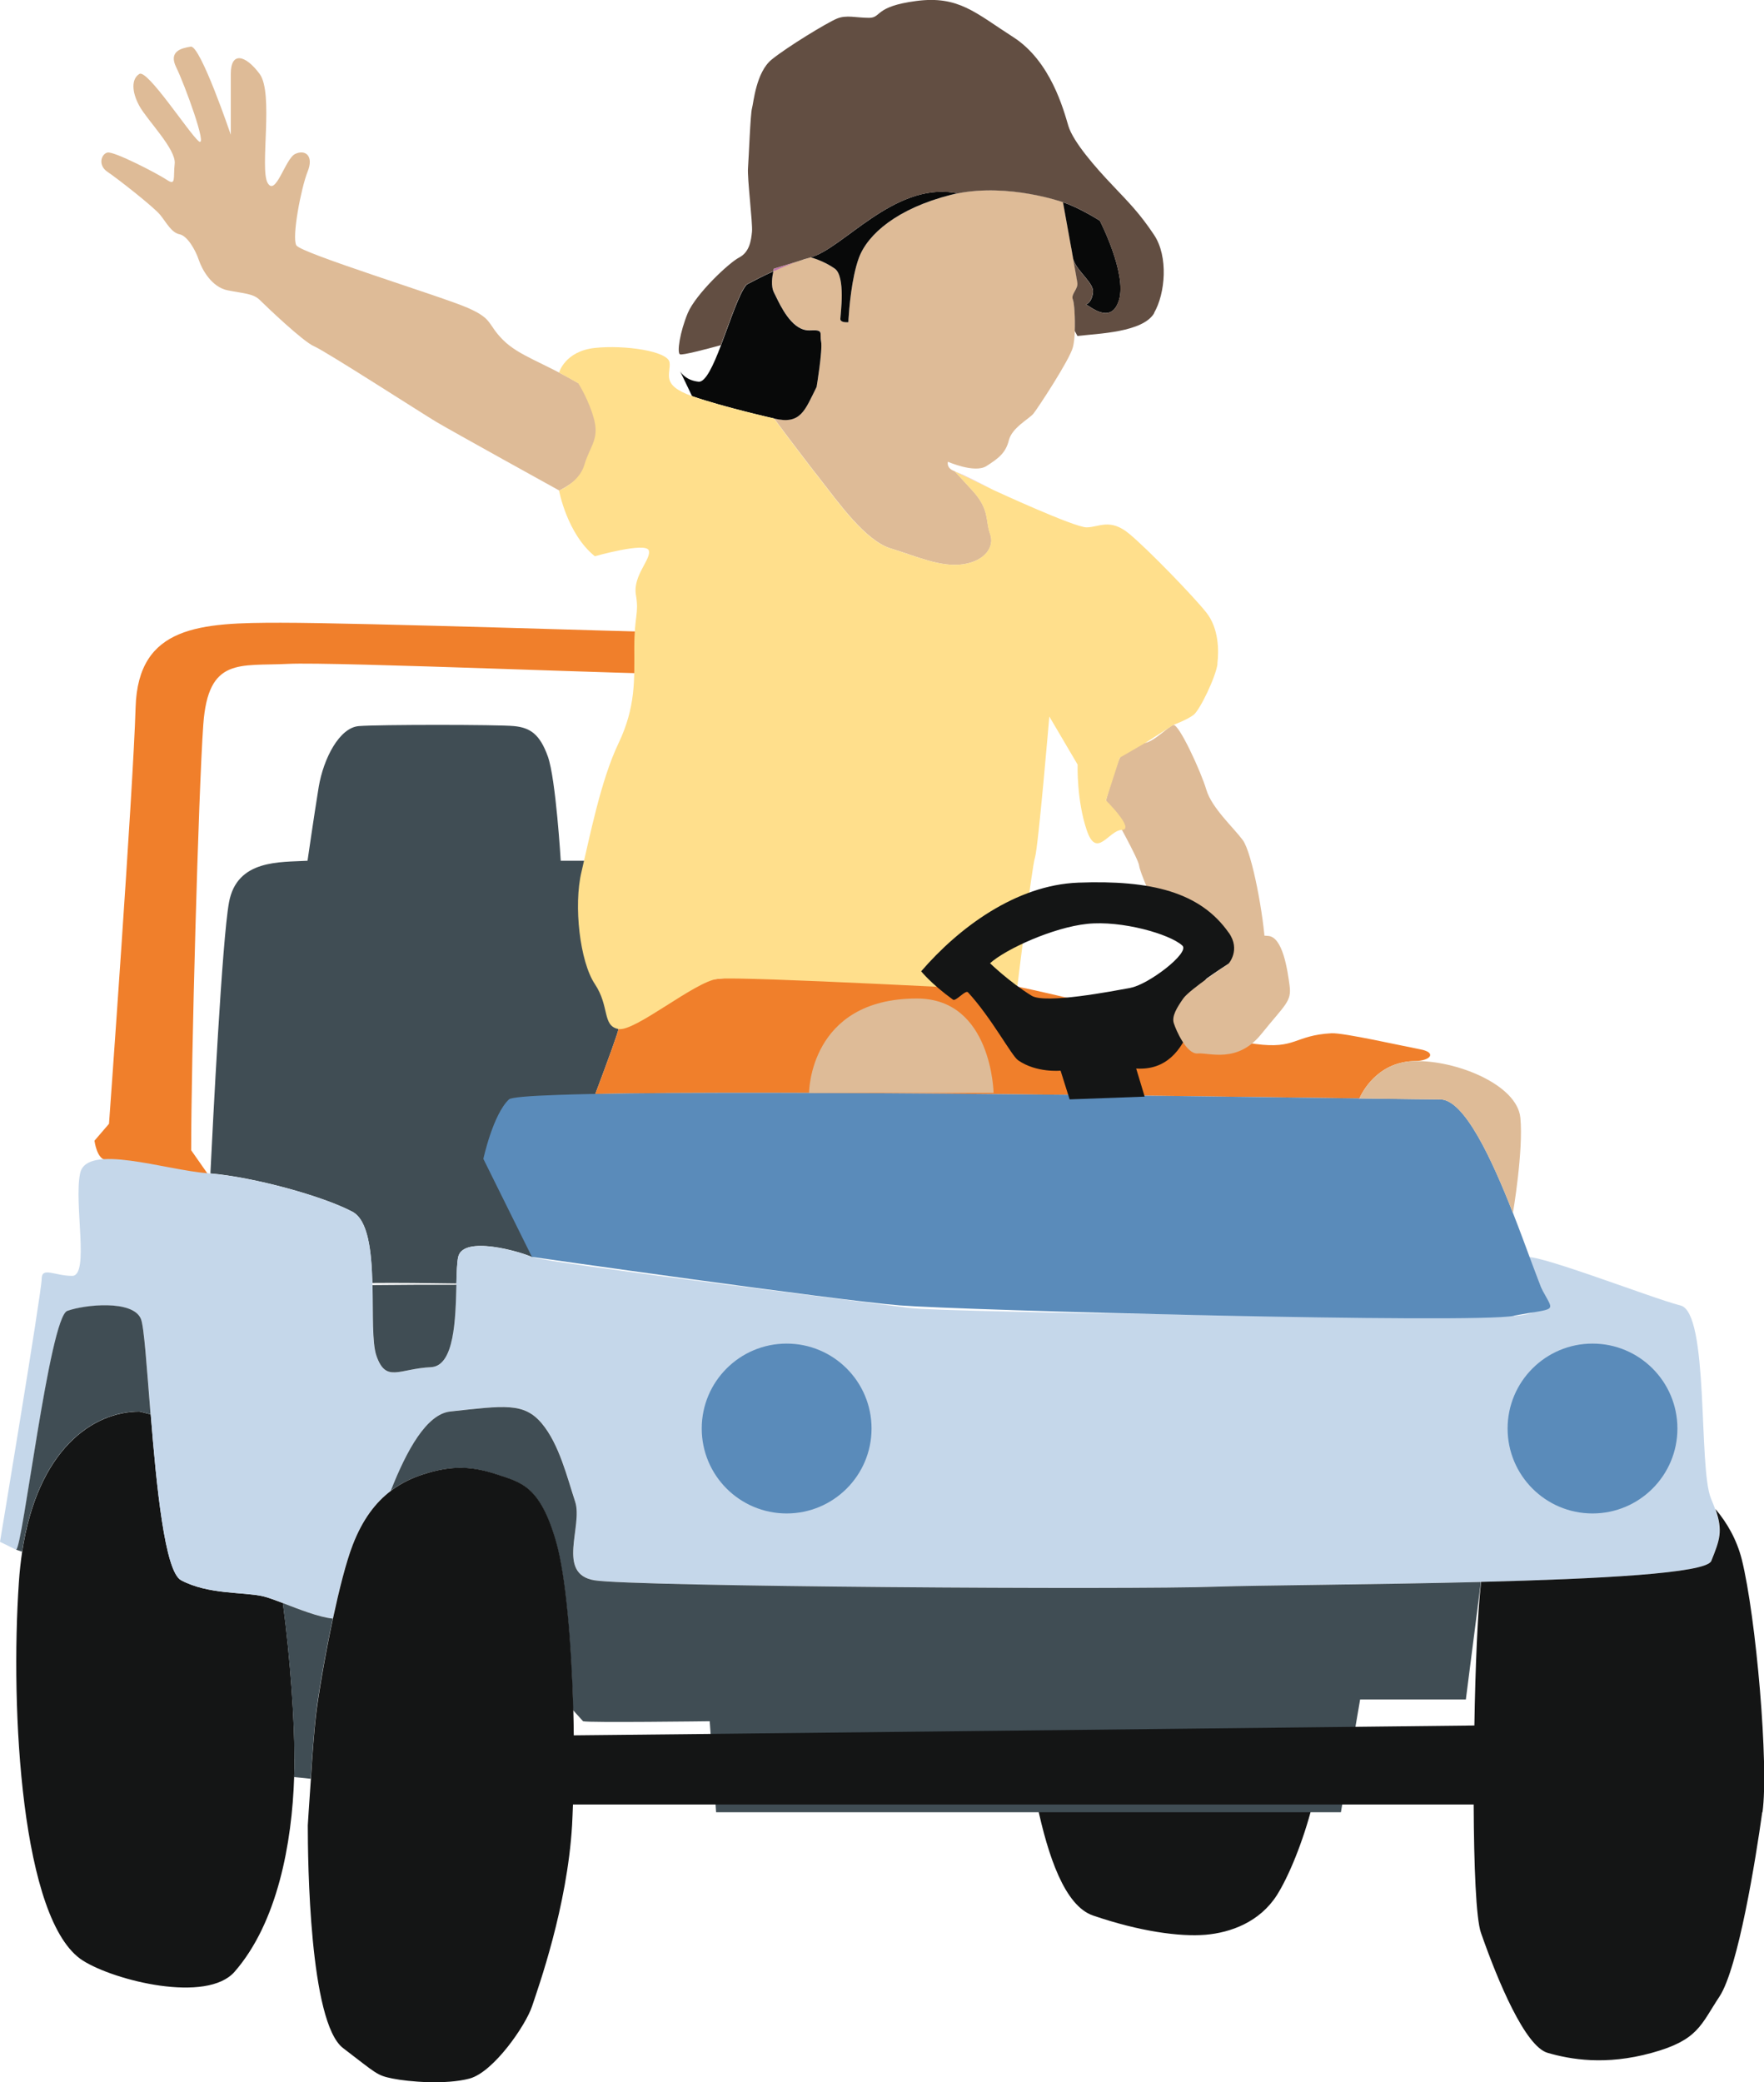 <?xml version="1.0" encoding="UTF-8"?>
<svg id="Ebene_1" data-name="Ebene 1" xmlns="http://www.w3.org/2000/svg" viewBox="0 0 199.04 234.9">
  <defs>
    <style>
      .cls-1 {
        fill: #ffdf8c;
      }

      .cls-2 {
        fill: #f07f2b;
      }

      .cls-3, .cls-4, .cls-5 {
        fill: #bf76af;
      }

      .cls-6 {
        fill: #debb97;
      }

      .cls-7 {
        fill: #c5d7ea;
      }

      .cls-8 {
        fill: #404d54;
      }

      .cls-9 {
        fill: #080909;
      }

      .cls-10 {
        fill: #141515;
      }

      .cls-11 {
        fill: #5a8bba;
      }

      .cls-12 {
        fill: #624e42;
      }

      .cls-4 {
        opacity: .52;
      }

      .cls-5 {
        opacity: .56;
      }
    </style>
  </defs>
  <path class="cls-2" d="m21.57,129.77c0-10.1.82-40.41,1.37-48.05.55-7.64,4.1-6.55,9.56-6.83,5.19-.26,42.03,1.31,43.14,1.09,1.37-.27,2.46-4.64.27-4.64s-35.22-1.09-44.23-1.09-16.11.27-16.38,9.56-3,46.96-3,46.96l-1.64,1.91s.27,2.18,1.36,2.18,11.47,1.64,11.47,1.64l-1.91-2.73Z"/>
  <path class="cls-6" d="m124.79,90.29c.96,1.81,3.62,6.51,3.74,7.35s1.45,3.74,1.45,3.74c0,0,7.28,7.85,8.64,7.36,1.36-.49,4.26,1.08,4.13-2.05-.12-3.13-1.45-10.48-2.53-11.93-1.08-1.45-3.49-3.62-4.1-5.66-.6-2.05-3.12-7.51-3.73-7.31s-2.05,1.77-3.14,2.01c-1.08.24-2.29.48-2.89,1.69-.6,1.21-1.57,4.82-1.57,4.82Z"/>
  <path class="cls-8" d="m69.78,116.08c0,.28-1.1,3.32-2.61,7.33-2.23,5.95-5.35,14.05-7.04,18.42-.05,0-.09-.03-.11-.03-1.26-.59-7.77-2.5-8.32,0-.13.62-.17,1.7-.2,2.99-3.21-.05-6.82-.09-9.49-.06-.09-3.59-.47-7.09-2.25-8.04-3.37-1.78-11.12-3.9-16.02-4.32.28-5.65,1.32-26.37,2.1-30.58.9-4.87,5.78-4.51,8.86-4.69,0,0,.73-5.06,1.26-8.32.55-3.26,2.35-6.69,4.52-6.87,2.17-.18,15.73-.18,17.53,0,1.81.18,2.9.9,3.81,3.44.9,2.53,1.45,11.75,1.45,11.75h5.06s1.03,12.89,1.36,17.44c.06.85.09,1.4.09,1.54Z"/>
  <path class="cls-10" d="m33.22,198.43c0,.66,0,1.34-.03,2.04-.24,7.43-1.87,16.4-6.72,21.96-3.13,3.58-13.5,1.03-17.12-1.26-6.96-4.41-8.2-28.32-7.22-42.68.08-1.21.21-2.36.37-3.44,1.76-11.55,7.98-15.81,13.23-15.81,0,0,.49.1,1.28.32.64,8.03,1.58,17.73,3.43,18.71,3.07,1.63,7,1.3,9.22,1.8.56.13,1.35.43,2.26.77.87,6.5,1.31,13.47,1.31,17.59Z"/>
  <path class="cls-10" d="m148.1,203.58c-1.07,4.22-2.72,8.16-4.03,10.22-1.93,3.01-5.18,4.22-8.07,4.46-2.9.23-7.36-.36-12.66-2.17-3.21-1.09-5.09-6.73-6.32-12.51h31.08Z"/>
  <path class="cls-7" d="m193.07,176.09c-.56,1.41-12.87,2.03-25.97,2.36-12.27.3-25.25.36-29.88.53-9.59.36-65.81,0-70.14-.72s-1.27-6.14-2.17-8.86-1.8-6.51-3.79-8.86c-2-2.35-4.16-1.99-10.31-1.32-2.65.29-4.89,4.33-6.71,8.95-1.74,1.31-3.22,3.24-4.32,6.11-.76,1.96-1.54,5.09-2.23,8.3-1.59-.16-3.83-1.06-5.64-1.75-.9-.35-1.69-.64-2.26-.77-2.22-.5-6.15-.17-9.22-1.8-1.85-.98-2.78-10.68-3.43-18.71-.43-5.31-.74-9.89-1.09-10.76-.9-2.17-6.32-1.62-8.31-.9-2,.73-5.04,26.76-5.77,26.94l-1.83-.9s4.7-28.2,4.7-29.64,1.45-.36,3.44-.36.18-8.14.9-11.57c.73-3.44,9.59-.36,14.46,0,.08,0,.16,0,.25.03,4.9.41,12.65,2.53,16.02,4.31,1.78.95,2.15,4.45,2.25,8.04,0,.08,0,.16,0,.24.08,3.26-.06,6.54.45,7.99,1.08,3.07,2.53,1.44,6.15,1.27,2.67-.14,2.78-5.51,2.87-9.3v-.14c.03-1.28.07-2.37.2-2.99.55-2.49,7.05-.59,8.32,0,.03,0,.06.03.11.03,2.57.72,38.29,5.17,42.54,5.71,4.35.54,61.29,1.26,68.16.9,6.86-.36,1.26-5.42,1.26-6.51s14.29,4.52,17.54,5.33c3.25.81,1.99,18.35,3.44,21.78.18.44.34.83.47,1.2.87,2.5.48,3.49-.47,5.86Z"/>
  <path class="cls-8" d="m31.91,180.84c1.81.69,4.05,1.59,5.64,1.75-.96,4.48-1.73,9.14-1.93,11.03-.17,1.56-.39,4.45-.56,7.04l-1.87-.19c.03-.69.03-1.38.03-2.04,0-4.12-.44-11.1-1.31-17.59Z"/>
  <path class="cls-8" d="m167.09,178.45c-.02.12-.03.24-.04.37l-1.65,12.89h-11.93l-.53,3.09-1.49,8.76-.15.88h-70.5l-.06-.88-.56-7.96-.1-1.43s-13.74.18-14.29,0l-1.13-1.25c-.2-7.48-.83-15.13-1.94-19-1.8-6.32-3.97-6.69-6.69-7.59-2.71-.9-5-1.07-8.31,0-1.3.42-2.52,1.01-3.63,1.85,1.81-4.62,4.06-8.66,6.71-8.95,6.14-.67,8.31-1.03,10.31,1.32,1.99,2.35,2.89,6.14,3.79,8.86s-2.17,8.14,2.17,8.86,60.56,1.08,70.14.72c4.63-.16,17.61-.23,29.88-.53Z"/>
  <path class="cls-8" d="m17,159.55c-.79-.22-1.28-.32-1.28-.32-5.25,0-11.47,4.26-13.23,15.81-.43-.14-.67-.22-.67-.22.73-.17,3.77-26.21,5.77-26.94,1.99-.72,7.41-1.27,8.31.9.36.87.66,5.45,1.09,10.76Z"/>
  <path class="cls-8" d="m51.5,144.93c-.1,3.79-.2,9.16-2.87,9.3-3.62.17-5.07,1.8-6.15-1.27-.51-1.45-.37-4.73-.45-7.99,2.74-.03,6.69-.05,9.47-.04Z"/>
  <path class="cls-10" d="m198.84,204.44c-.72,5.21-2.71,17.57-4.82,20.78-2.13,3.22-2.4,4.92-7.64,6.36-5.25,1.45-9.22.73-11.75,0-2.53-.72-5.6-8.02-7.53-13.55-.55-1.56-.79-7.54-.82-14.47h-101.63c-.03.82-.06,1.61-.1,2.35-.55,9.22-3.8,18.26-4.52,20.43-.73,2.17-4.34,7.41-7.05,8.14-2.72.72-6.87.36-8.67,0-1.81-.36-1.81-.55-5.6-3.44-3.8-2.9-3.98-21.15-3.98-25.13,0,0,.15-2.45.35-5.26.16-2.59.38-5.47.56-7.04.21-1.89.97-6.55,1.93-11.03.69-3.21,1.47-6.34,2.23-8.3,1.1-2.86,2.58-4.8,4.32-6.11,1.11-.84,2.33-1.43,3.63-1.85,3.31-1.07,5.6-.9,8.31,0,2.72.9,4.88,1.27,6.69,7.59,1.11,3.87,1.74,11.52,1.94,19,.03.95.04,1.91.05,2.85l15.47-.16,72.76-.8,13.39-.15c.11-6.63.38-12.83.72-15.83.02-.13.03-.25.04-.37,13.1-.33,25.41-.95,25.97-2.36.95-2.37,1.34-3.36.47-5.86,1.31,1.54,2.4,3.44,2.97,5.67,1.62,6.51,3.07,23.32,2.34,28.53Z"/>
  <circle class="cls-11" cx="88.76" cy="161.15" r="9.58"/>
  <circle class="cls-11" cx="179.69" cy="161.15" r="9.58"/>
  <path class="cls-4" d="m153.36,124.02s.02-.05.03-.1h.08c-.05.05-.09.09-.11.1Z"/>
  <path class="cls-2" d="m159.62,119.69c-.07,0-.14.01-.2.01-4.09.2-5.74,3.56-6.03,4.21-19.8-.26-65.99-.9-86.22-.5,1.51-4.01,2.61-7.05,2.61-7.33,0-.14-.03-.69-.09-1.54,2.27-1.45,4.94-3,5.57-3.28,1.08-.48,17.83-2.41,28.68-1.68,10.85.72,33.15,7.59,37.73,8.19,4.58.61,4.34-.97,8.56-1.21,1.37-.07,8.08,1.45,10,1.81,1.93.35,1.21,1.32-.6,1.32Z"/>
  <path class="cls-11" d="m170.83,148.44c-4.81.9-62.2-.62-69.3-1.18-7.1-.56-41.51-5.47-41.51-5.47l-5.48-11.06s1.08-5.01,2.89-6.71c.24-.23,2.3-.4,5.66-.51,17.25-.6,69.02.11,90.3.4-.02.05-.03.09-.03.1.03-.02.06-.05.11-.1,4.99.07,8.28.11,9.04.11,2.72,0,5.84,6.78,8.2,12.8,1.62,4.13,2.89,7.9,3.41,8.88,1.29,2.4,1.53,1.82-3.29,2.72Z"/>
  <path class="cls-4" d="m153.47,123.92c-.05.05-.09.09-.11.1,0-.02.02-.05.03-.1h.08Z"/>
  <path class="cls-6" d="m91.29,123.29h20.82s-.19-10.65-8.65-10.65c-12.17,0-12.17,10.65-12.17,10.65Z"/>
  <path class="cls-6" d="m170.71,136.83c-2.36-6.02-5.48-12.8-8.2-12.8-.75,0-4.05-.04-9.04-.11h-.08c.29-.66,1.93-4.01,6.03-4.22.06,0,.13,0,.2,0,4.69-.11,11.56,2.65,11.93,6.39.36,3.73-.84,10.75-.84,10.75Z"/>
  <path class="cls-3" d="m153.47,123.92c-.05.05-.09.09-.11.1,0-.02.02-.05.03-.1h.08Z"/>
  <path class="cls-6" d="m65.26,43.23c-3.98-2.35-6.69-3.07-8.5-4.88-1.81-1.81-1.08-2.35-3.98-3.62-2.89-1.27-18.8-6.15-19.34-7.05s.54-6.51,1.27-8.32-.29-2.53-1.41-1.99-2.2,4.88-3.11,3.25c-.9-1.63.72-10.12-.9-12.29s-3.25-2.53-3.25,0v6.87s-3.43-10.12-4.52-9.94-2.53.54-1.63,2.35c.9,1.81,3.62,9.22,2.53,8.32s-5.78-8.13-6.69-7.59c-.9.54-.9,1.99,0,3.62.9,1.63,4.16,4.88,3.98,6.51-.18,1.63.18,2.53-.9,1.81-1.08-.72-5.97-3.25-6.69-3.07-.72.18-1.08,1.45,0,2.17,1.08.72,5.24,3.97,5.97,4.88.72.91,1.27,1.99,2.17,2.17.9.18,1.81,1.81,2.17,2.89.36,1.08,1.45,3.07,3.25,3.43,1.81.36,2.89.36,3.62,1.08s4.88,4.7,6.15,5.24c1.27.54,11.93,7.41,13.74,8.5,1.81,1.08,13.92,7.77,13.92,7.77,0,0,4.25-2.08,4.43-5.15.18-3.07.27-2.98-.99-4.97l-1.27-1.99Z"/>
  <path class="cls-5" d="m111.9,55.18l-4.16-2c.83.29,3.27,1.54,4.16,2Z"/>
  <path class="cls-5" d="m112.14,55.3l-.24-.12c.1.05.19.09.24.12Z"/>
  <path class="cls-6" d="m121.06,33.77c.16.41.27,2.08.22,3.56-.03.71-.1,1.38-.22,1.84-.36,1.41-3.97,6.9-4.46,7.5-.49.6-2.41,1.56-2.77,3.01-.36,1.45-1.21,2.05-2.53,2.9-1.33.84-4.34-.49-4.34-.49,0,0-.24.72.78,1.08l1.99,2.17c1.99,2.17,1.45,3.44,1.99,4.88.54,1.44-.54,3.07-3.07,3.44-2.53.36-5.24-.91-8.14-1.79-2.89-.88-5.96-5.27-7.95-7.8-1.08-1.37-2.52-3.27-3.62-4.72-.93-1.24-1.6-2.15-1.6-2.15,3.02.73,3.47-.9,4.8-3.56,0,0,.69-4.12.51-5.12-.18-1,.36-1.35-1.27-1.27-.36.02-.7-.06-1.02-.21-1.57-.74-2.59-3.21-3.02-4.04-.39-.74-.2-1.88-.08-2.41.04-.18.08-.29.08-.29l2.74-.84,1.39-.43s1.45.36,2.72,1.27c1.27.9.63,5.24.63,5.69,0,.07.02.13.06.17.19.25.84.19.84.19,0,0,0-.13.02-.36.07-1.13.34-4.61,1.16-6.87.99-2.71,4.34-5.6,10.39-7.14.26-.07.52-.12.78-.17,5.83-1.16,11.88.99,11.88.99.15.83.45,2.51.73,4.03.05.29.1.59.16.89.06.31.11.61.16.88.04.23.08.44.11.62.24,1.34.43,2.42.47,2.65.1.73-.75,1.28-.51,1.88Z"/>
  <path class="cls-9" d="m92.65,38.53c.18,1-.51,5.12-.51,5.12-1.33,2.65-1.78,4.29-4.8,3.56,0,0-5.63-1.27-9.25-2.52l-1.34-2.79c.21.33.79,1.02,2.07,1.16.78.09,1.67-1.83,2.53-4.1,1.03-2.7,2.06-5.9,2.89-6.84h0s.04-.03.09-.05c.03-.03.09-.05.16-.09.45-.24,1.48-.79,2.77-1.37-.12.53-.31,1.67.08,2.41.43.83,1.45,3.31,3.02,4.04.32.15.66.23,1.02.21,1.63-.09,1.08.27,1.27,1.27Z"/>
  <path class="cls-9" d="m108.07,21.81c-.26.05-.52.1-.78.17-6.05,1.54-9.4,4.43-10.39,7.14-.82,2.26-1.09,5.74-1.16,6.87,0,.23-.02.36-.02.36,0,0-.65.06-.84-.19-.04-.04-.06-.1-.06-.17,0-.45.63-4.79-.63-5.69-1.27-.9-2.72-1.27-2.72-1.27,3.63-.98,9.32-8.35,16.15-7.3.16.02.3.04.45.08Z"/>
  <path class="cls-9" d="m126.27,33.83c-.9,2.98-3.44.55-3.7.55s.61-.02.76-1.41c.11-1.06-1.75-2.29-2.21-3.67,0-.02,0-.04-.02-.06-.03-.18-.07-.39-.11-.62-.04-.27-.1-.56-.16-.88-.05-.3-.1-.6-.16-.89-.28-1.53-.58-3.2-.73-4.03,1.88.62,4.16,2.08,4.16,2.08,0,0,3.07,5.96,2.17,8.94Z"/>
  <path class="cls-12" d="m130.24,35.31c-1.27,2.2-6.41,2.32-8.67,2.59,0,0-.11-.22-.3-.57.05-1.47-.05-3.15-.22-3.56-.24-.6.62-1.15.51-1.88-.03-.23-.23-1.32-.47-2.65,0,.02.02.04.02.06.46,1.38,2.32,2.61,2.21,3.67-.16,1.4-1.04,1.41-.76,1.41s2.8,2.44,3.7-.55c.9-2.98-2.17-8.94-2.17-8.94,0,0-2.27-1.46-4.16-2.08,0,0-6.05-2.15-11.88-.99-.15-.03-.29-.06-.45-.08-6.84-1.04-12.53,6.32-16.15,7.3-.46.12-.93.27-1.39.43l-2.74.84s-.03.11-.08.29c-1.28.58-2.32,1.13-2.77,1.37-.07.03-.12.06-.16.09-.04.02-.07.03-.09.04h0c-.83.95-1.86,4.15-2.89,6.84-1.61.44-4.35,1.16-4.61,1.03-.36-.18,0-2.53.89-4.67.91-2.13,4.61-5.64,5.79-6.25,1.18-.62,1.35-1.92,1.45-2.91.09-1-.55-6.06-.45-7.2.09-1.15.27-6.09.45-6.72.18-.63.45-4.07,2.23-5.51,1.79-1.45,6.26-4.16,7.35-4.61,1.08-.45,2.17-.09,3.62-.09s.55-1.27,5.33-1.9c4.79-.63,6.69,1.35,10.94,4.07,4.24,2.71,5.69,8.22,6.23,10.03.55,1.81,3.08,4.7,4.98,6.69,1.89,2,3.07,3.17,4.69,5.6,1.63,2.45,1.27,6.6,0,8.8Z"/>
  <path class="cls-3" d="m90.08,29.47c-1,.35-1.96.75-2.82,1.14.04-.18.08-.29.08-.29l2.74-.84Z"/>
  <path class="cls-1" d="m137.38,74.87c-.17,1.44-1.99,5.24-2.71,5.78-.72.55-2.28,1.13-2.28,1.13l-3.14,2.01-2.9,1.68-1.56,4.82s3.31,3.28,1.8,3.33c-1.51.04-2.85,3.38-3.98,0-1.14-3.39-1.02-7.37-1.02-7.37l-3.19-5.42s-1.26,14.83-1.62,15.91c-.36,1.08-2.05,15.04-2.05,15.04,0,0-31.13-1.67-33.74-1.36-2.6.3-9.38,6.03-11.22,5.66-1.84-.36-.96-2.53-2.65-5.07-1.69-2.52-2.42-8.86-1.51-12.65.9-3.8,2.17-10.31,4.16-14.47,1.99-4.16,1.8-7.23,1.8-10.84s.55-3.79.18-5.96c-.36-2.18,1.8-4.06,1.45-5.01-.36-.95-6.08.67-6.08.67-3.14-2.52-4.04-7.41-4.04-7.41,0,0,2.29-.93,2.86-2.91.57-1.98,1.66-2.82,1.12-5.01-.55-2.2-1.81-4.19-1.81-4.19l-2.17-1.2s.67-2.42,4.04-2.78c3.37-.36,8.25.36,8.43,1.63s-1.08,2.53,2.52,3.8c3.62,1.26,9.25,2.52,9.25,2.52,0,0,.68.91,1.6,2.15,1.1,1.45,2.54,3.35,3.62,4.72,1.99,2.53,5.06,6.92,7.95,7.8,2.9.88,5.6,2.14,8.14,1.79,2.53-.36,3.61-2,3.07-3.44-.54-1.45,0-2.72-1.99-4.88l-1.99-2.17,4.16,2c.05.03.1.05.14.07l.1.05.09.04s9,4.16,10.39,4.16,2.65-1.08,4.82.73c2.17,1.8,7.23,7.04,8.68,8.86,1.44,1.8,1.44,4.34,1.26,5.79Z"/>
  <path class="cls-10" d="m127.57,111.44c-2,.36-9.61,1.84-11.16.89-2.51-1.54-4.7-3.67-4.7-3.67,1.81-1.62,7.14-4.04,10.96-4.44,3.89-.41,9.33,1.15,10.74,2.45.88.81-3.85,4.41-5.84,4.76Zm11.08-6.21c-3.22-4.6-8.75-5.97-16.99-5.66-7.06.27-13.51,5.12-17.72,10,0,0,1.14,1.43,3.59,3.2.32.23,1.41-1.13,1.69-.83,2.67,2.9,4.91,7.15,5.66,7.67,2.07,1.44,4.79,1.17,4.79,1.17l1.02,3.24,8.47-.31-.96-3.17c6.84.44,6.71-9.27,7.98-10.18,1.27-.9,2.44-1.64,2.44-1.64,0,0,1.4-1.56.03-3.5Z"/>
  <path class="cls-6" d="m138.61,108.73s-4.39,2.89-5.1,3.91c-.71,1.02-1.31,1.99-1.07,2.77.24.78,1.45,3.56,2.71,3.43,1.27-.12,4.46,1.17,7.17-2.19,2.71-3.36,3.43-3.66,3.19-5.47-.24-1.81-.78-5.48-2.41-5.6-1.63-.12-4.18-.36-3.87,0,.31.36.24,2.6-.63,3.14Z"/>
</svg>